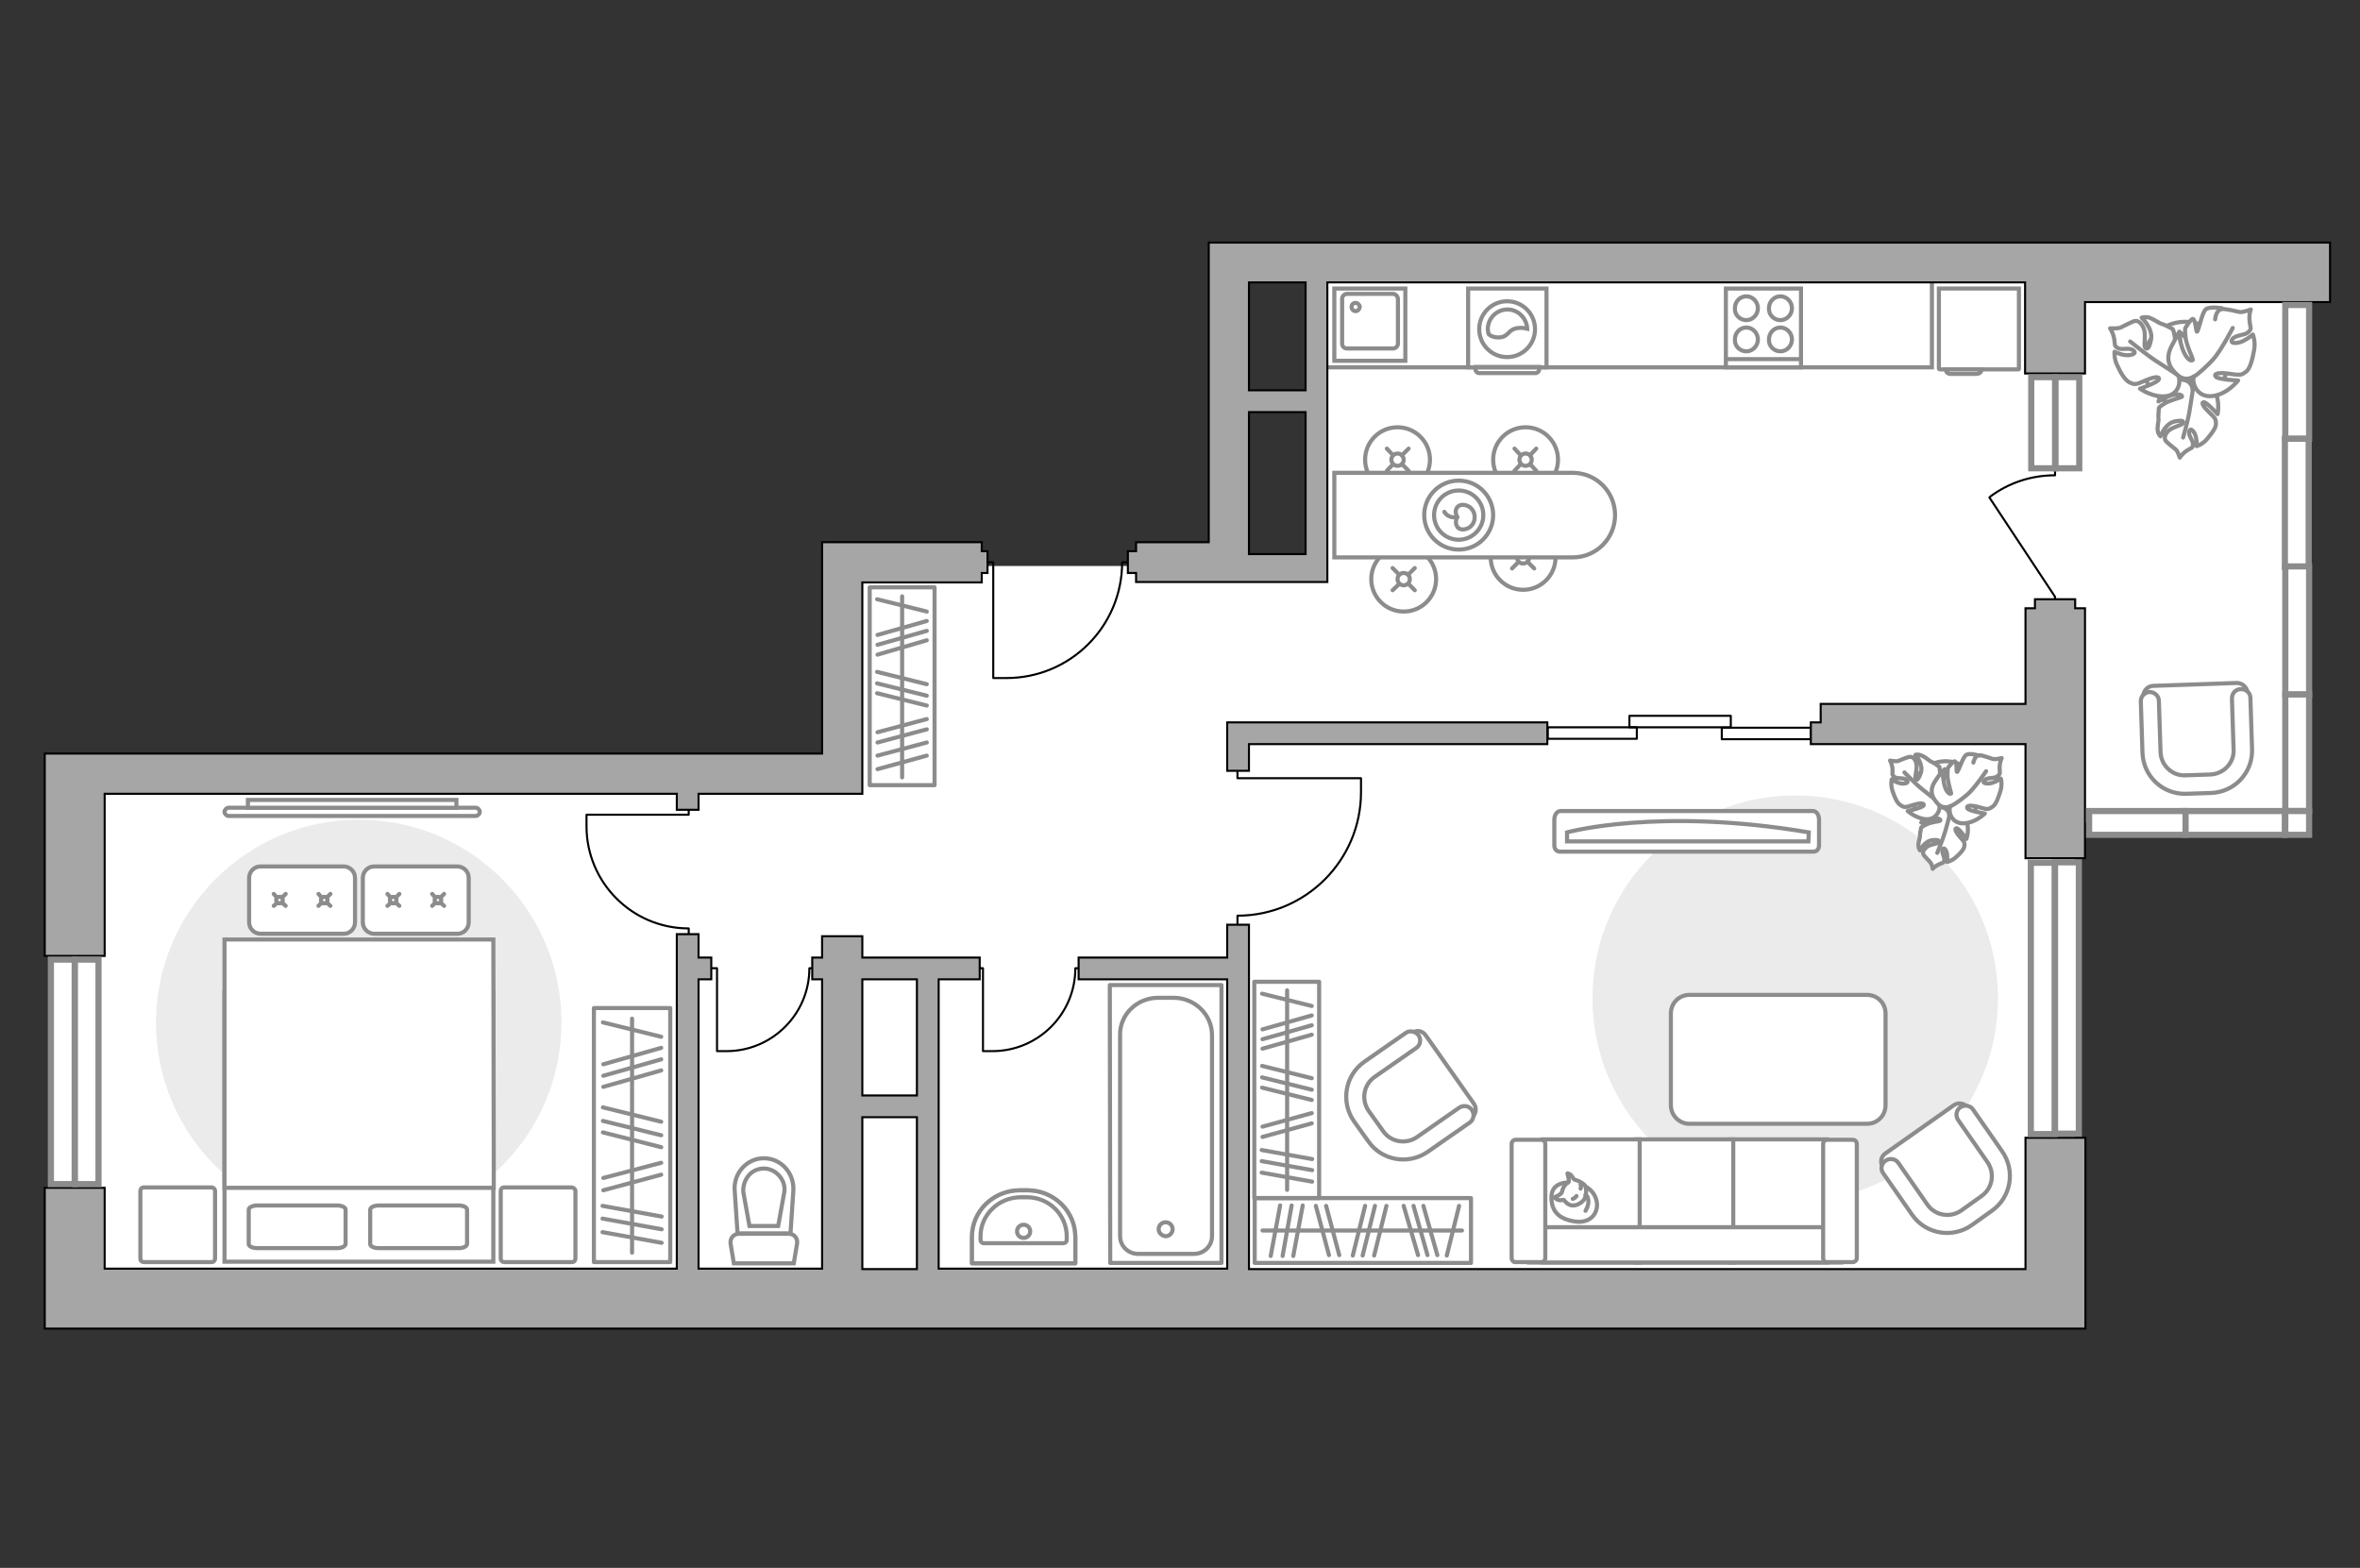 <?xml version="1.0" encoding="utf-8"?>
<!-- Generator: Adobe Illustrator 25.1.0, SVG Export Plug-In . SVG Version: 6.00 Build 0)  -->
<svg version="1.1" id="Слой_1" xmlns="http://www.w3.org/2000/svg" xmlns:xlink="http://www.w3.org/1999/xlink" x="0px" y="0px"
	 viewBox="0 0 575 382" style="enable-background:new 0 0 575 382;" xml:space="preserve">
<rect x="0" y="0" width="575" height="382" fill="#333333" stroke="none"/>
<style type="text/css">
	.st0{fill:#FFFFFF;}
	.st1{fill:#FFFFFF;stroke:#8C8C8C;stroke-linecap:round;stroke-miterlimit:10;}
	.st2{fill:none;stroke:#8C8C8C;stroke-linecap:round;stroke-miterlimit:10;}
	.st3{fill:#FFFFFF;stroke:#8C8C8C;stroke-miterlimit:10;}
	.st4{fill:none;stroke:#8C8C8C;stroke-linecap:round;stroke-linejoin:round;stroke-miterlimit:10;}
	.st5{fill:#FFFFFF;stroke:#8C8C8C;stroke-linecap:round;stroke-linejoin:round;stroke-miterlimit:10;}
	.st6{fill:#EBEBEB;}
	.st7{fill:none;stroke:#000000;stroke-width:0.5;stroke-linecap:round;stroke-linejoin:round;stroke-miterlimit:10;}
	.st8{fill-rule:evenodd;clip-rule:evenodd;fill:#FFFFFF;fill-opacity:0.1;stroke:#8C8C8C;stroke-miterlimit:10;}
	
		.st9{opacity:0.5;fill:none;stroke:#8C8C8C;stroke-linecap:round;stroke-linejoin:round;stroke-miterlimit:10;enable-background:new    ;}
	.st10{fill:#A6A6A6;stroke:#000000;stroke-width:0.5;stroke-miterlimit:10;}
	.st11{fill:#FFFFFF;stroke:#8C8C8C;stroke-width:1.5;stroke-linecap:round;stroke-miterlimit:10;}
</style>
<polygon id="bg" class="st0" points="559.7,67.6 505.6,67.6 505.6,66.4 318.1,66.4 318.1,137.9 205.3,137.9 205.3,188.5 77.4,188.5 
	77.4,189.4 18.2,189.4 18.2,314.8 77.4,314.8 77.4,316.4 217,316.4 217,314.8 236.3,314.8 236.3,314.7 318.1,314.7 318.1,318.5 
	505.6,318.5 505.6,200.5 559.7,200.5 "/>
<g id="furniture_1_">
	<g>
		<circle class="st1" cx="340.5" cy="112" r="7.9"/>
		<line class="st2" x1="337.9" y1="109.3" x2="339.4" y2="110.9"/>
		<circle class="st1" cx="340.5" cy="112" r="1.5"/>
		<line class="st2" x1="341.6" y1="113.1" x2="343.2" y2="114.7"/>
		<line class="st2" x1="337.9" y1="114.7" x2="339.4" y2="113.1"/>
		<line class="st2" x1="341.6" y1="110.9" x2="343.2" y2="109.3"/>
	</g>
	<g>
		<circle class="st1" cx="371.7" cy="112" r="7.9"/>
		<line class="st2" x1="369" y1="109.3" x2="370.5" y2="110.9"/>
		<circle class="st1" cx="371.7" cy="112" r="1.5"/>
		<line class="st2" x1="372.8" y1="113.1" x2="374.3" y2="114.7"/>
		<line class="st2" x1="369" y1="114.7" x2="370.5" y2="113.1"/>
		<line class="st2" x1="372.8" y1="110.9" x2="374.3" y2="109.3"/>
	</g>
	<g>
		<circle class="st1" cx="342" cy="141.1" r="7.9"/>
		<line class="st2" x1="339.3" y1="138.4" x2="340.9" y2="140"/>
		<circle class="st1" cx="342" cy="141.1" r="1.5"/>
		<line class="st2" x1="343.1" y1="142.2" x2="344.7" y2="143.8"/>
		<line class="st2" x1="339.3" y1="143.8" x2="340.9" y2="142.3"/>
		<line class="st2" x1="343.1" y1="140" x2="344.7" y2="138.4"/>
	</g>
	<g>
		<circle class="st1" cx="371.1" cy="135.8" r="7.9"/>
		<line class="st2" x1="368.4" y1="133.1" x2="370" y2="134.7"/>
		<circle class="st1" cx="371.1" cy="135.8" r="1.5"/>
		<line class="st2" x1="372.2" y1="136.9" x2="373.8" y2="138.5"/>
		<line class="st2" x1="368.4" y1="138.5" x2="370" y2="136.9"/>
		<line class="st2" x1="372.2" y1="134.7" x2="373.8" y2="133.1"/>
	</g>
	<g>
		<path id="Vector_52_6_" class="st3" d="M347.4,252.3l11.7,16.6c0.8,1.1,0.5,2.7-0.6,3.5l-11.4,8.1c-4.2,3-10,1.9-12.9-2.2
			l-3.9-5.5c-3-4.2-1.9-10,2.2-12.9l11.4-8.1C345.1,250.8,346.6,251.1,347.4,252.3z"/>
		<path id="Vector_53_6_" class="st3" d="M345.6,252.2c0.7,1,0.5,2.4-0.5,3.1l-10.2,7.1c-2.7,1.9-3.3,5.6-1.4,8.3l3.5,4.9
			c1.9,2.7,5.6,3.3,8.3,1.4l10.2-7.1c1-0.7,2.4-0.5,3.1,0.5s0.5,2.4-0.5,3.1l-10.2,7.1c-4.7,3.3-11.2,2.2-14.5-2.5l-3.5-4.9
			c-3.3-4.7-2.2-11.2,2.5-14.5l10.2-7.1C343.5,251,344.9,251.3,345.6,252.2z"/>
	</g>
	<g>
		<rect x="305.7" y="291.9" class="st4" width="52.7" height="15.8"/>
		<line class="st4" x1="309.6" y1="306" x2="311.9" y2="293.7"/>
		<line class="st4" x1="312.5" y1="306" x2="314.7" y2="293.7"/>
		<line class="st4" x1="345.5" y1="305.8" x2="342" y2="293.8"/>
		<line class="st4" x1="347.8" y1="305.8" x2="344.4" y2="293.8"/>
		<line class="st4" x1="350.2" y1="305.8" x2="346.8" y2="293.8"/>
		<line class="st4" x1="315.1" y1="306" x2="317.4" y2="293.7"/>
		<line class="st4" x1="323.8" y1="305.8" x2="320.6" y2="293.8"/>
		<line class="st4" x1="326.3" y1="305.8" x2="323.1" y2="293.8"/>
		<line class="st4" x1="329.6" y1="305.9" x2="332.6" y2="293.8"/>
		<line class="st4" x1="334.8" y1="305.9" x2="337.8" y2="293.8"/>
		<line class="st4" x1="352.5" y1="305.9" x2="355.5" y2="293.8"/>
		<line class="st4" x1="332" y1="305.9" x2="335" y2="293.8"/>
		<line class="st4" x1="307.6" y1="299.8" x2="356.2" y2="299.8"/>
	</g>
	<g>
		<rect x="144.7" y="245.6" class="st4" width="18.6" height="61.9"/>
		<line class="st4" x1="161.2" y1="302.8" x2="146.8" y2="300.2"/>
		<line class="st4" x1="161.2" y1="299.5" x2="146.8" y2="296.9"/>
		<line class="st4" x1="161.1" y1="260.8" x2="147" y2="264.8"/>
		<line class="st4" x1="161.1" y1="258.1" x2="147" y2="262.1"/>
		<line class="st4" x1="161.1" y1="255.3" x2="147" y2="259.3"/>
		<line class="st4" x1="161.2" y1="296.4" x2="146.8" y2="293.8"/>
		<line class="st4" x1="161.1" y1="286.2" x2="147" y2="290"/>
		<line class="st4" x1="161.1" y1="283.3" x2="147" y2="287"/>
		<line class="st4" x1="161.1" y1="279.5" x2="146.9" y2="275.9"/>
		<line class="st4" x1="161.1" y1="273.3" x2="146.9" y2="269.8"/>
		<line class="st4" x1="161.1" y1="252.6" x2="146.9" y2="249.1"/>
		<line class="st4" x1="161.1" y1="276.6" x2="146.9" y2="273.1"/>
		<line class="st4" x1="154" y1="305.2" x2="154" y2="248.2"/>
	</g>
	<g>
		<rect x="211.9" y="143.1" class="st4" width="15.8" height="48.2"/>
		<line class="st4" x1="225.8" y1="156" x2="213.8" y2="159.5"/>
		<line class="st4" x1="225.8" y1="153.7" x2="213.8" y2="157.1"/>
		<line class="st4" x1="225.8" y1="151.3" x2="213.8" y2="154.7"/>
		<line class="st4" x1="225.8" y1="177.7" x2="213.8" y2="180.9"/>
		<line class="st4" x1="225.8" y1="184.1" x2="213.8" y2="187.4"/>
		<line class="st4" x1="225.8" y1="180.9" x2="213.8" y2="184.1"/>
		<line class="st4" x1="225.8" y1="175.2" x2="213.8" y2="178.4"/>
		<line class="st4" x1="225.8" y1="171.9" x2="213.7" y2="168.9"/>
		<line class="st4" x1="225.8" y1="166.7" x2="213.7" y2="163.7"/>
		<line class="st4" x1="225.8" y1="149" x2="213.7" y2="146"/>
		<line class="st4" x1="225.8" y1="169.5" x2="213.7" y2="166.5"/>
		<line class="st4" x1="219.8" y1="189.4" x2="219.8" y2="145.3"/>
	</g>
	<g>
		<rect x="305.6" y="239.2" class="st4" width="15.8" height="52.7"/>
		<line class="st4" x1="319.7" y1="287.9" x2="307.4" y2="285.7"/>
		<line class="st4" x1="319.7" y1="285.1" x2="307.4" y2="282.9"/>
		<line class="st4" x1="319.6" y1="252.1" x2="307.6" y2="255.5"/>
		<line class="st4" x1="319.6" y1="249.8" x2="307.6" y2="253.2"/>
		<line class="st4" x1="319.6" y1="247.4" x2="307.6" y2="250.8"/>
		<line class="st4" x1="319.7" y1="282.4" x2="307.4" y2="280.2"/>
		<line class="st4" x1="319.6" y1="273.7" x2="307.6" y2="277"/>
		<line class="st4" x1="319.6" y1="271.2" x2="307.6" y2="274.5"/>
		<line class="st4" x1="319.6" y1="268" x2="307.5" y2="265"/>
		<line class="st4" x1="319.6" y1="262.7" x2="307.5" y2="259.7"/>
		<line class="st4" x1="319.6" y1="245.1" x2="307.5" y2="242.1"/>
		<line class="st4" x1="319.6" y1="265.5" x2="307.5" y2="262.5"/>
		<line class="st4" x1="313.6" y1="289.9" x2="313.6" y2="241.3"/>
	</g>
	<g>
		<path id="Vector_60_3_" class="st3" d="M532.5,98.9c-5.7,0.1-10.3-4.4-10.4-10.1c-0.1-5.7,4.4-10.3,10.1-10.4s10.3,4.4,10.4,10.1
			C542.7,94.1,538.1,98.8,532.5,98.9z"/>
		<path class="st5" d="M534.2,94.8c0,0-0.1-1.8-2-2.2c-2-0.4-3.9-0.2-5.1,2.4c-1.1,2.6-1.2,2.8-1.2,2.8s2.6-1.6,4.2-1.7
			c1.6-0.1,1.6,0.5,1.5,0.6c-0.1,0.1-2.9,0.8-4.2,1.6c-1.3,0.8-1.4,1.1-1.4,1.1s-0.2,2.3-0.1,2.6c0.1,0.4-0.3,1.8-0.2,2.8
			s0.7,1.5,0.7,1.5s1.1-3.1,3.4-3.6c2.3-0.5,2.3,0.1,2,0.5c-0.3,0.4-2.6,0.9-3.5,1.8c-0.9,0.9-1,1.7-0.7,2.3c0.3,0.5,2,1.8,2.5,2.2
			s1,2,1,2s0.5-0.9,1.7-1.7c1.2-0.8,1.4-0.5,1.5-1.5c0.1-1-1.2-2.1-0.9-3.2s1.3,0.1,1.6,1.3c0.3,1.2,0.2,2.3,0.2,2.3
			s1.4-0.4,2.5-1.7c1.1-1.3,2.2-2.7,2.2-3.7s0-1.3-1.5-2.7c-1.5-1.4-2.2-2.5-1.5-2.6s3.4,2.9,3.4,2.9s0.7-3.3-0.8-5.7
			C537.8,92.8,534.9,93.7,534.2,94.8z"/>
		<path class="st4" d="M531.9,106.6c0,0,1.3-4.5,1.6-6.7c0.2-1.4,0.7-4.1,0.8-5.2c0.2-1.6,0-3.2-0.6-4.7"/>
		<path class="st5" d="M530.5,91.1c0,0,2,0.8,3.3-1.2c1.3-1.9,2-4.1-0.3-6.6c-2.3-2.4-2.5-2.5-2.5-2.5s0.5,3.5-0.1,5.3
			c-0.6,1.8-1.3,1.5-1.3,1.3c-0.1-0.2,0.5-3.5,0.3-5.2c-0.3-1.7-0.5-2-0.5-2s-2.3-1.3-2.8-1.3c-0.4-0.1-1.8-1.1-2.9-1.5
			c-1.1-0.3-1.9,0-1.9,0s2.8,2.6,2.3,5.3c-0.5,2.7-1.2,2.4-1.5,1.9c-0.3-0.5,0.3-3.2-0.3-4.6c-0.6-1.4-1.4-1.9-2.1-1.8
			s-2.8,1.3-3.5,1.6c-0.7,0.3-2.6,0.2-2.6,0.2s0.7,0.9,1,2.5c0.3,1.6-0.1,1.7,0.9,2.3s2.8-0.3,3.8,0.6c1,0.8-0.7,1.3-2.1,1.1
			c-1.4-0.2-2.5-0.8-2.5-0.8s-0.2,1.7,0.7,3.4c0.8,1.8,1.9,3.6,3,4.1c1.1,0.5,1.4,0.6,3.6-0.4s3.7-1.2,3.5-0.4
			c-0.2,0.8-4.6,2.3-4.6,2.3s3.2,2.3,6.5,1.8C531.1,96,531.5,92.5,530.5,91.1z"/>
		<path class="st4" d="M519,83.2c0,0,4.2,3.4,6.4,4.8c1.4,0.9,4,2.6,5.1,3.3c1.6,1,3.4,1.5,5.3,1.5"/>
		<g>
			<path class="st5" d="M539.7,77.8c0.2-1.7,0.9-2.4,1.7-2.5s3.3,0.5,4.2,0.7c0.8,0.2,2.8-0.6,2.8-0.6s-0.5,1.1-0.3,2.9
				c0.2,1.8,0.6,1.7-0.3,2.6c-0.9,0.9-3,0.6-3.9,1.7c-0.8,1.2,1.1,1.2,2.6,0.5c1.4-0.7,2.4-1.6,2.4-1.6s0.7,1.7,0.3,3.8
				s-0.9,4.4-1.9,5.2c-1,0.8-1.3,1-3.8,0.6c-2.6-0.4-4.2-0.2-3.7,0.6c0.4,0.8,5.5,1,5.5,1s-2.6,3.4-6.3,3.8s-5-3.1-4.5-4.8
				c0,0-1.8,1.4-3.8-0.2c-1.9-1.6-3.3-3.7-1.7-7c1.7-3.2,1.8-3.4,1.8-3.4s0.6,3.8,1.7,5.5c1.1,1.7,1.8,1.2,1.8,1s-1.6-3.5-1.8-5.4
				s-0.1-2.2-0.1-2.2s1.4-2.4,1.9-2.3c0.7,0.3,0.7,3.2,1,3.1c0.4-0.2,1.2-4.8,2.2-5.5c1.1-0.7,3.9-0.2,3.9-0.2"/>
			<path class="st4" d="M544,79.9c0,0-3,5.8-4.9,7.8c-1.2,1.3-3.1,3.1-4.7,4.2"/>
		</g>
	</g>
	<path id="Vector_51_4_" class="st6" d="M437.4,193.8c27.3,0,49.4,22.1,49.4,49.4s-22.1,49.4-49.4,49.4c-27.3,0-49.4-22.1-49.4-49.4
		C388,215.9,410.1,193.8,437.4,193.8z"/>
	<path id="Vector_51_2_" class="st6" d="M87.4,199.7c27.3,0,49.4,22.1,49.4,49.4s-22.1,49.4-49.4,49.4S38,276.4,38,249.1
		C38.1,221.8,60.2,199.7,87.4,199.7z"/>
	<g>
		<path id="Vector_54_2_" class="st3" d="M445.1,307.6h-23.7v-30h23.7V307.6z"/>
		<path id="Vector_55_2_" class="st3" d="M422.3,307.6h-23.7v-30h23.7V307.6z"/>
		<path id="Vector_56_2_" class="st3" d="M399.5,307.6h-23.7v-30h23.7V307.6z"/>
		<path id="Vector_57_2_" class="st3" d="M446.3,299l2.2,8.6h-76V299H446.3z"/>
		<path id="Vector_58_2_" class="st3" d="M444.2,306.5v-27.8c0-0.6,0.5-1,1-1h6.2c0.6,0,1,0.5,1,1v27.8c0,0.6-0.5,1-1,1h-6.2
			C444.6,307.6,444.2,307.1,444.2,306.5z"/>
		<path id="Vector_59_2_" class="st3" d="M368.3,306.5v-27.8c0-0.6,0.5-1,1-1h6.2c0.6,0,1,0.5,1,1v27.8c0,0.6-0.5,1-1,1h-6.2
			C368.8,307.6,368.3,307.1,368.3,306.5z"/>
		<g>
			<path class="st5" d="M382,288.1c0,0-3.9-0.1-4,3.4s1.7,5.5,5.7,6.1s5.9-2.3,5.3-5C388.4,289.9,385.9,288.1,382,288.1z"/>
			<path class="st5" d="M380.5,290.6c0,0-0.4,0.5-1.1,0.8c-0.7,0.2-0.6,0.4-0.6,0.4s0.7,0.8,1.7,0.6c0.6-0.1,0.6,0,0.6,0
				s0.7,1.2,2,1.3c1.3,0.1,2.8-1,3.1-1.9c0.3-0.9,0.4-2.1,0-2.9c-0.5-0.7-1.6-1.2-2.3-1.4c-0.7-0.1-0.8-1.1-1.4-1.4
				c-0.6-0.3-0.6-0.2-0.6-0.2s0.5,1.8,0.3,2.1C381.9,288.4,381.1,288.2,380.5,290.6z"/>
			<path class="st5" d="M384.1,291.4c0,0-0.3,0.5-0.9,0.7"/>
			<path class="st5" d="M385.1,289.6c0,0,0.2-0.5,0-1"/>
			<path class="st4" d="M386.3,291.1c0,0,0.6,0.2,0.7,1.5c0.1,1.1-0.7,2.4-0.7,2.4"/>
		</g>
	</g>
	<polyline class="st3" points="470.7,66.2 470.7,89.5 321.5,89.5 	"/>
	<path class="st7" d="M237.7,235.9h1.8v20.2h2.3c11.1,0,20.2-9,20.2-20.2l0,0h2.1"/>
	<path class="st7" d="M172.9,235.9h1.8v20.2h2.3c11.1,0,20.2-9,20.2-20.2l0,0h2.1"/>
	<path class="st7" d="M301.5,186.9v2.7h30.1v3.4c0,16.6-13.5,30.1-30.1,30.1l0,0v3.2"/>
	<path class="st7" d="M167.8,196.3v2.2h-24.9v2.8c0,13.7,11.1,24.9,24.9,24.9l0,0v2.6"/>
	<g>
		<path id="Vector_8_1_" class="st3" d="M472.6,90h19.2c0.1,0,0.1-0.1,0.1-0.1V70.3h-19.5v19.5C472.4,89.9,472.5,90,472.6,90z"/>
		<path id="Vector_9_1_" class="st3" d="M482.8,90h-8.7c0,0.7,0.5,1.1,1.1,1.1h6.3C482.3,91.1,482.8,90.6,482.8,90z"/>
	</g>
	<g>
		<path id="Vector_52_5_" class="st3" d="M459.4,281l16.6-11.7c1.1-0.8,2.7-0.5,3.5,0.6l8.1,11.4c3,4.2,1.9,10-2.2,12.9l-5.5,3.9
			c-4.2,3-10,1.9-12.9-2.2l-8.1-11.4C457.9,283.3,458.3,281.7,459.4,281z"/>
		<path id="Vector_53_5_" class="st3" d="M459.4,282.8c1-0.7,2.4-0.5,3.1,0.5l7.1,10.2c1.9,2.7,5.6,3.3,8.3,1.4l4.9-3.5
			c2.7-1.9,3.3-5.6,1.4-8.3l-7.1-10.2c-0.7-1-0.5-2.4,0.5-3.1c1-0.7,2.4-0.5,3.1,0.5l7.1,10.2c3.3,4.7,2.2,11.2-2.5,14.5l-4.9,3.5
			c-4.7,3.3-11.2,2.2-14.5-2.5l-7.1-10.2C458.1,284.8,458.4,283.5,459.4,282.8z"/>
	</g>
	<g>
		<path id="Vector_52_2_" class="st3" d="M524.7,167.1l20.3-0.7c1.4,0,2.5,1.1,2.6,2.4l0.5,14c0.2,5.1-3.9,9.4-9,9.6l-6.8,0.2
			c-5.1,0.2-9.4-3.9-9.6-9l-0.5-14C522.2,168.3,523.3,167.1,524.7,167.1z"/>
		<path id="Vector_53_2_" class="st3" d="M523.7,168.6c1.2,0,2.3,0.9,2.3,2.2l0.4,12.4c0.1,3.3,2.9,5.9,6.1,5.7l6-0.2
			c3.3-0.1,5.9-2.9,5.7-6.1l-0.4-12.4c0-1.3,0.9-2.3,2.2-2.3s2.3,0.9,2.3,2.2l0.4,12.4c0.2,5.8-4.3,10.5-10,10.7l-6,0.2
			c-5.8,0.2-10.5-4.3-10.7-10l-0.4-12.4C521.5,169.7,522.5,168.7,523.7,168.6z"/>
	</g>
	<g>
		<path id="Vector_102_2_" class="st3" d="M380.2,197.6c-0.8,0-1.5,0.9-1.5,2.1v6.2c0,1.1,0.6,1.6,1.5,1.6h61.5
			c0.8,0,1.5-0.4,1.5-1.6v-6.2c0-1.1-0.6-2.1-1.5-2.1H380.2z"/>
		<path id="Vector_103_2_" class="st3" d="M440.6,205h-58.8v-2.2c0,0,22.3-6.2,58.9,0L440.6,205z"/>
	</g>
	<g>
		<path id="Vector_98_1_" class="st3" d="M54.7,241.8h65.5v65.6H54.7V241.8z"/>
		<path id="Vector_99_1_" class="st3" d="M120.2,228.9H54.7v60.5h57.8h7.8v-8.2L120.2,228.9L120.2,228.9z"/>
		<path id="Vector_100_1_" class="st4" d="M82.1,304.1H62.7c-1.1,0-2.1-0.4-2.1-1v-8.4c0-0.5,0.9-1,2.1-1h19.4c1.1,0,2.1,0.4,2.1,1
			v8.4C84.1,303.7,83.2,304.1,82.1,304.1z"/>
		<path id="Vector_101_1_" class="st4" d="M111.7,304.1H92.3c-1.1,0-2.1-0.4-2.1-1v-8.4c0-0.5,0.9-1,2.1-1h19.4c1.1,0,2.1,0.4,2.1,1
			v8.4C113.7,303.7,112.9,304.1,111.7,304.1z"/>
	</g>
	<path id="Vector_5_2_" class="st5" d="M140.2,290.2v16.4c0,0.5-0.3,0.9-0.9,0.9h-16.4c-0.5,0-0.9-0.3-0.9-0.9v-16.4
		c0-0.5,0.3-0.9,0.9-0.9h16.4C139.8,289.4,140.2,289.7,140.2,290.2z"/>
	<path id="Vector_5_1_" class="st5" d="M52.4,290.2v16.4c0,0.5-0.3,0.9-0.9,0.9H35.1c-0.5,0-0.9-0.3-0.9-0.9v-16.4
		c0-0.5,0.3-0.9,0.9-0.9h16.5C52.1,289.4,52.4,289.7,52.4,290.2z"/>
	<g>
		<path class="st3" d="M55.7,196.8c-0.5,0-1,0.5-1,1s0.5,1,1,1h60.2c0.5,0,1-0.5,1-1s-0.5-1-1-1H55.7z"/>
		<rect x="60.4" y="194.9" class="st3" width="50.8" height="1.9"/>
	</g>
	<g>
		<path class="st3" d="M114.2,224.7v-10.8c0-1.6-1.3-2.8-2.8-2.8H91.2c-1.6,0-2.8,1.3-2.8,2.8v10.8c0,1.6,1.3,2.8,2.8,2.8h20.3
			C113,227.5,114.2,226.2,114.2,224.7z"/>
		<g>
			<g>
				<line class="st2" x1="94.4" y1="217.8" x2="95.2" y2="218.7"/>
				<circle class="st1" cx="95.8" cy="219.3" r="0.8"/>
				<line class="st2" x1="96.4" y1="219.9" x2="97.3" y2="220.7"/>
				<line class="st2" x1="97.3" y1="217.8" x2="96.4" y2="218.7"/>
				<line class="st2" x1="95.3" y1="219.9" x2="94.4" y2="220.7"/>
			</g>
			<g>
				<line class="st2" x1="105.3" y1="217.8" x2="106.1" y2="218.7"/>
				<circle class="st1" cx="106.7" cy="219.3" r="0.8"/>
				<line class="st2" x1="107.3" y1="219.9" x2="108.2" y2="220.7"/>
				<line class="st2" x1="108.2" y1="217.8" x2="107.3" y2="218.7"/>
				<line class="st2" x1="106.1" y1="219.9" x2="105.3" y2="220.7"/>
			</g>
		</g>
	</g>
	<g>
		<path class="st3" d="M86.5,224.7v-10.8c0-1.6-1.3-2.8-2.8-2.8H63.5c-1.6,0-2.8,1.3-2.8,2.8v10.8c0,1.6,1.3,2.8,2.8,2.8h20.3
			C85.3,227.5,86.5,226.2,86.5,224.7z"/>
		<g>
			<g>
				<line class="st2" x1="66.7" y1="217.8" x2="67.5" y2="218.7"/>
				<circle class="st1" cx="68.1" cy="219.3" r="0.8"/>
				<line class="st2" x1="68.7" y1="219.9" x2="69.6" y2="220.7"/>
				<line class="st2" x1="69.6" y1="217.8" x2="68.7" y2="218.7"/>
				<line class="st2" x1="67.6" y1="219.9" x2="66.7" y2="220.7"/>
			</g>
			<g>
				<line class="st2" x1="77.6" y1="217.8" x2="78.4" y2="218.7"/>
				<circle class="st1" cx="79" cy="219.3" r="0.8"/>
				<line class="st2" x1="79.6" y1="219.9" x2="80.5" y2="220.7"/>
				<line class="st2" x1="80.5" y1="217.8" x2="79.6" y2="218.7"/>
				<line class="st2" x1="78.4" y1="219.9" x2="77.6" y2="220.7"/>
			</g>
		</g>
	</g>
	<g>
		<path id="Vector_60_2_" class="st3" d="M473.2,201.7c-4.5-0.4-7.7-4.4-7.3-8.9c0.4-4.5,4.4-7.7,8.9-7.3s7.7,4.4,7.3,8.9
			C481.6,198.9,477.6,202.2,473.2,201.7z"/>
		<path class="st5" d="M474.9,198.7c0,0,0.1-1.4-1.4-1.9s-3.1-0.5-4.2,1.5s-1.2,2.1-1.2,2.1s2.2-1,3.5-1c1.3,0,1.2,0.5,1.1,0.6
			s-2.4,0.3-3.4,0.9c-1.1,0.5-1.2,0.7-1.2,0.7s-0.4,1.8-0.3,2.1c0,0.3-0.4,1.4-0.4,2.2c0,0.8,0.4,1.3,0.4,1.3s1.1-2.3,3-2.5
			c1.8-0.2,1.8,0.3,1.5,0.6c-0.3,0.3-2.1,0.4-2.9,1.1c-0.8,0.7-1,1.3-0.8,1.7c0.2,0.5,1.4,1.6,1.7,2c0.4,0.4,0.6,1.6,0.6,1.6
			s0.4-0.6,1.5-1.1c1-0.5,1.1-0.2,1.3-1c0.2-0.8-0.7-1.8-0.4-2.6c0.3-0.8,1,0.2,1.1,1.2c0.1,1,0,1.8,0,1.8s1.1-0.2,2.1-1.1
			s2-1.9,2.1-2.7c0.1-0.8,0.1-1-1-2.2c-1.1-1.2-1.5-2.2-0.9-2.2c0.6,0,2.4,2.6,2.4,2.6s0.9-2.5-0.1-4.6
			C477.9,197.4,475.6,197.8,474.9,198.7z"/>
		<path class="st4" d="M472,207.8c0,0,1.4-3.4,1.9-5.1c0.3-1.1,0.9-3.1,1.1-4c0.3-1.2,0.3-2.5,0-3.8"/>
		<path class="st5" d="M472.4,195.4c0,0,1.5,0.8,2.7-0.6c1.2-1.4,2-3.1,0.4-5.2c-1.6-2.1-1.7-2.2-1.7-2.2s0,2.8-0.6,4.2
			c-0.6,1.3-1.1,1.1-1.2,0.9c0-0.1,0.7-2.7,0.7-4.1c-0.1-1.4-0.2-1.6-0.2-1.6s-1.7-1.2-2.1-1.3c-0.3-0.1-1.3-1.1-2.2-1.4
			c-0.8-0.4-1.5-0.2-1.5-0.2s2,2.3,1.3,4.4c-0.7,2.1-1.2,1.8-1.3,1.4c-0.2-0.4,0.5-2.5,0.2-3.7c-0.3-1.2-0.9-1.6-1.5-1.6
			s-2.4,0.8-2.9,1c-0.6,0.2-2-0.1-2-0.1s0.5,0.8,0.6,2.1c0.1,1.3-0.3,1.3,0.5,1.9c0.8,0.6,2.2,0,3,0.8c0.7,0.7-0.7,1-1.8,0.7
			c-1.1-0.3-1.9-0.9-1.9-0.9s-0.3,1.3,0.2,2.8s1.1,3,2,3.5c0.8,0.5,1,0.6,2.8,0c1.8-0.6,3-0.6,2.8,0c-0.2,0.6-3.9,1.4-3.9,1.4
			s2.3,2.1,5,2C472.4,199.3,472.9,196.6,472.4,195.4z"/>
		<path class="st4" d="M464,188.2c0,0,3,3.1,4.6,4.3c1,0.8,3,2.4,3.8,3c1.2,0.9,2.6,1.5,4,1.7"/>
		<g>
			<path class="st5" d="M480.8,185.8c0.3-1.3,0.9-1.8,1.5-1.8c0.6,0,2.6,0.7,3.2,0.9c0.6,0.2,2.2-0.2,2.2-0.2s-0.5,0.9-0.5,2.3
				s0.3,1.4-0.5,2.1c-0.8,0.7-2.4,0.2-3.2,1c-0.8,0.8,0.8,1,2,0.6c1.2-0.4,2-1,2-1s0.4,1.4-0.1,3s-1.1,3.4-2,3.9
				c-0.9,0.6-1.1,0.7-3.1,0.1s-3.3-0.5-3,0.2c0.3,0.7,4.3,1.3,4.3,1.3s-2.4,2.4-5.3,2.4c-2.9,0-3.7-2.9-3.1-4.2c0,0-1.6,0.9-3-0.5
				c-1.4-1.5-2.3-3.2-0.7-5.6s1.8-2.5,1.8-2.5s0.1,3,0.8,4.5c0.7,1.4,1.3,1.1,1.3,1s-0.9-2.9-0.9-4.4s0.1-1.8,0.1-1.8
				s1.3-1.8,1.7-1.6c0.6,0.3,0.3,2.6,0.5,2.6c0.4-0.1,1.4-3.7,2.3-4.2c0.9-0.5,3.1,0.2,3.1,0.2"/>
			<path class="st4" d="M483.9,187.9c0,0-2.9,4.3-4.6,5.7c-1.1,0.9-2.7,2.2-4,2.8"/>
		</g>
	</g>
	<path id="Vector_35_2_" class="st3" d="M411.6,273.8h43.3c2.5,0,4.5-2,4.5-4.5v-22.4c0-2.5-2-4.5-4.5-4.5h-37.7h-5.6
		c-2.5,0-4.5,2-4.5,4.5v22.4C407.1,271.7,409.1,273.8,411.6,273.8z"/>
	<g>
		<path class="st3" d="M393.5,125.5L393.5,125.5c0,5.7-4.6,10.3-10.3,10.3h-58.1v-20.6h58.1C388.9,115.2,393.5,119.8,393.5,125.5z"
			/>
		<circle class="st4" cx="355.4" cy="125.5" r="8.4"/>
		<circle class="st4" cx="355.4" cy="125.5" r="6"/>
		<path class="st4" d="M356.4,123c1.6,0,2.9,1.3,2.9,3c0,1.7-1.3,3-2.9,3c-1.6,0-2.1-1.8-1.3-3C354.2,124.6,354.8,123,356.4,123z"/>
		<path class="st4" d="M351.9,124.7c0,0,0.8,1.6,2.9,1.3"/>
	</g>
	<g>
		<g>
			<path class="st3" d="M357.7,89.5h19.1V70.3h-19.1V89.5z"/>
			<path class="st8" d="M360.4,90.9h13.7c0.5,0,0.9-0.4,0.9-0.9v-0.6h-15.5V90C359.5,90.5,359.9,90.9,360.4,90.9z"/>
		</g>
		<circle class="st3" cx="367.2" cy="80.2" r="6.8"/>
		<path class="st3" d="M365.4,82.2c2.4-0.2,1.9-2.1,4.7-2.3c0.9-0.1,1.5,0.1,2,0.2c-0.1-2.5-2.2-4.7-4.8-4.7s-4.8,2.1-4.8,4.8
			c0,0.4,0.1,0.8,0.2,1.2C363.2,81.9,364.2,82.3,365.4,82.2z"/>
	</g>
</g>
<g id="plan">
	<path class="st7" d="M500.7,147.7v-2.3l-16-24.2c0,0,0.2-0.1,0.2-0.2c4.4-3.3,9.9-5.2,15.8-5.2l0,0V113"/>
	<path class="st7" d="M239.5,137h2.5v28.2h3.2c15.6,0,28.2-12.6,28.2-28.2l0,0h3"/>
	<rect x="419.5" y="177.3" class="st7" width="21.7" height="2.8"/>
	<rect x="377.1" y="177.2" class="st7" width="21.7" height="2.8"/>
	<rect x="397" y="174.4" class="st7" width="24.7" height="2.8"/>
	<g>
		<polyline class="st4" points="297.6,240 297.6,307.7 270.5,307.7 270.4,240 297.6,240 		"/>
		<path class="st4" d="M282.2,243.1h3.7c5.2,0,9.4,4.1,9.4,9.1v49c0,2.4-2,4.3-4.4,4.3h-13.6c-2.4,0-4.4-1.9-4.4-4.3v-49
			C272.8,247.2,277,243.1,282.2,243.1z"/>
		<path class="st4" d="M282.3,299.5c0-1,0.8-1.7,1.7-1.7c1,0,1.7,0.8,1.7,1.7c0,0.9-0.8,1.7-1.7,1.7
			C283.1,301.1,282.3,300.4,282.3,299.5z"/>
	</g>
	<g>
		<path class="st9" d="M248.5,290h1.8c6.5,0,11.7,5.1,11.7,11.4v6.4h-25.2v-6.4C236.8,295,242.1,290,248.5,290z"/>
		<g>
			<path class="st4" d="M248.7,291.7h1.5c5.4,0,9.7,4.3,9.7,9.5v0.9c0,0.5-0.4,0.8-0.8,0.8h-19.4c-0.5,0-0.8-0.4-0.8-0.8v-0.9
				C238.9,296,243.3,291.7,248.7,291.7z"/>
			<path class="st4" d="M247.8,300c0-0.9,0.7-1.6,1.6-1.6s1.6,0.7,1.6,1.6c0,0.9-0.7,1.6-1.6,1.6C248.5,301.6,247.8,300.9,247.8,300
				z"/>
			<path class="st4" d="M248.5,290h1.8c6.5,0,11.7,5.1,11.7,11.4v6.4h-25.2v-6.4C236.8,295,242.1,290,248.5,290z"/>
		</g>
	</g>
	<g>
		<path id="wc_1_" class="st3" d="M191.1,290.4"/>
		<g id="Group_26_1_">
			<path id="Vector_130_1_" class="st3" d="M192.2,300.6H180c-1.2,0-2.2,1.1-2,2.4l0.8,4.8h14.6l0.8-4.8
				C194.4,301.7,193.5,300.6,192.2,300.6z"/>
			<path id="Vector_131_1_" class="st3" d="M186.1,282.2c-4.1,0-7.4,3.6-7.1,7.8l0.7,10.5h12.9l0.7-10.5
				C193.5,285.8,190.3,282.2,186.1,282.2z"/>
			<path id="Vector_132_1_" class="st3" d="M182.6,298.7l-1.5-8.3c-0.1-1.5,0.4-2.9,1.3-4c0.9-1.1,2.3-1.7,3.7-1.7s2.7,0.6,3.7,1.7
				c1,1.1,1.5,2.5,1.3,4l-1.5,8.3H182.6z"/>
		</g>
	</g>
	<g>
		<path id="Vector_142_3_" class="st3" d="M438.8,70.3h-18.3v19.2h18.3V70.3z"/>
		<g id="Group_28_3_">
			<g id="Group_29_3_">
				<path id="Vector_143_3_" class="st3" d="M425.5,78c1.5,0,2.8-1.3,2.8-2.9s-1.3-2.9-2.8-2.9c-1.6,0-2.8,1.3-2.8,2.9
					C422.6,76.7,423.9,78,425.5,78z"/>
				<path id="Vector_144_3_" class="st3" d="M425.5,85.6c1.5,0,2.8-1.3,2.8-2.9s-1.3-2.9-2.8-2.9c-1.6,0-2.8,1.3-2.8,2.9
					C422.6,84.3,423.9,85.6,425.5,85.6z"/>
			</g>
			<g id="Group_30_3_">
				<path id="Vector_145_3_" class="st3" d="M433.8,78c1.5,0,2.8-1.3,2.8-2.9s-1.3-2.9-2.8-2.9c-1.6,0-2.8,1.3-2.8,2.9
					C430.9,76.7,432.2,78,433.8,78z"/>
				<path id="Vector_146_3_" class="st3" d="M433.8,85.6c1.5,0,2.8-1.3,2.8-2.9s-1.3-2.9-2.8-2.9c-1.6,0-2.8,1.3-2.8,2.9
					C430.9,84.3,432.2,85.6,433.8,85.6z"/>
			</g>
		</g>
		<path id="Vector_147_3_" class="st3" d="M420.4,87.5h18.1"/>
	</g>
	<g>
		<g id="Group_27_3_">
			<path id="Vector_140_3_" class="st3" d="M325.1,87.9h17.3V70.3h-17.3V87.9z"/>
		</g>
		<path id="Vector_141_3_" class="st3" d="M339.4,71.6h-11.2c-0.6,0-1.2,0.5-1.2,1.2v10.9c0,0.7,0.5,1.2,1.2,1.2h11.2
			c0.6,0,1.2-0.5,1.2-1.2V72.8C340.5,72.1,340,71.6,339.4,71.6z"/>
		<path id="Vector_139_3_" class="st3" d="M330.3,75.8c-0.6,0-1-0.5-1-1c0-0.6,0.4-1,1-1c0.5,0,1,0.5,1,1
			C331.2,75.4,330.8,75.8,330.3,75.8z"/>
	</g>
	<g>
		<polygon class="st10" points="304.3,181.3 377,181.3 377,176 304.3,176 299.7,176 299,176 299,187.8 304.3,187.8 		"/>
		<path class="st10" d="M294.5,59.1v4.7v5v63.3h-17.7v2.2h-2v5.3h2v2.2h17.7h6.5h3.3h19.1v-6.9v-34.5v-5.3V68.8h170V91H508V73.6
			h59.7V59.1L294.5,59.1L294.5,59.1z M318.1,135h-13.8v-34.6h13.8V135z M318.1,95.1h-13.8V68.8h13.8V95.1z"/>
		<polygon class="st10" points="505.6,146 495.8,146 495.8,148.2 493.5,148.2 493.5,171.5 443.6,171.5 443.6,176 441.2,176 
			441.2,181.3 443.6,181.3 445.7,181.3 493.5,181.3 493.5,209.1 508,209.1 508,148.2 505.6,148.2 		"/>
		<polygon class="st10" points="25.5,193.4 164.9,193.4 164.9,197.3 170.2,197.3 170.2,193.4 210.1,193.4 210.1,192 210.1,183.6 
			210.1,141.9 239.2,141.9 239.2,139.6 240.6,139.6 240.6,134.3 239.2,134.3 239.2,132.1 210.1,132.1 205.8,132.1 200.3,132.1 
			200.3,183.6 25.5,183.6 13.4,183.6 10.9,183.6 10.9,232.9 25.5,232.9 		"/>
		<path class="st10" d="M493.5,309.2H304.3v-83.9H299v8h-36.2v5.3H299v70.5h-70.3v-70.5h10v-5.3h-28.6v-5.2h-9.8v5.2h-2.4v5.3h2.4
			v70.5h-30.1v-70.5h3.1v-5.3h-3.1v-5.7h-5.3v81.5H25.5v-19.7H10.9v19.7v14.6h14.6h468h9.6h5v-46.5h-14.6L493.5,309.2L493.5,309.2z
			 M223.4,309.2h-13.3v-37h13.3V309.2z M223.4,266.9h-13.3v-28.3h13.3V266.9z"/>
	</g>
</g>
<g id="windows_1_">
	<g>
		<rect x="500.7" y="210.1" class="st11" width="5.8" height="66.1"/>
		<rect x="494.8" y="210.2" class="st11" width="5.8" height="66.1"/>
	</g>
	<g>
		<rect x="500.8" y="91.9" class="st11" width="5.8" height="22.2"/>
		<rect x="494.9" y="91.9" class="st11" width="5.8" height="22.2"/>
	</g>
	<rect x="556.8" y="74.3" class="st11" width="5.8" height="32.6"/>
	<rect x="556.7" y="106.9" class="st11" width="5.8" height="31.2"/>
	<rect x="556.8" y="138" class="st11" width="5.8" height="31.2"/>
	<rect x="556.8" y="169.2" class="st11" width="5.8" height="28.4"/>
	<rect x="532.4" y="197.6" class="st11" width="24.3" height="5.8"/>
	<rect x="509" y="197.6" class="st11" width="23.5" height="5.8"/>
	<rect x="556.8" y="197.6" class="st11" width="5.8" height="5.8"/>
	<g>
		<rect x="18.2" y="233.8" class="st11" width="5.8" height="54.7"/>
		<rect x="12.4" y="233.8" class="st11" width="5.8" height="54.7"/>
	</g>
</g>
<g id="points">
	<path id="bedroom_x5F_1" class="st4" d="M365,227.2"/>
	<path id="bedroom_x5F_2" class="st4" d="M88.8,255.4"/>
	<path id="kitchen" class="st4" d="M427.1,127.9"/>
	<path id="balcony" class="st4" d="M532.5,139.9"/>
	<path id="wc" class="st4" d="M186.1,268"/>
	<path id="bathroom" class="st4" d="M251.1,272.2"/>
	<path id="hallway" class="st4" d="M260,189.4"/>
</g>
</svg>
